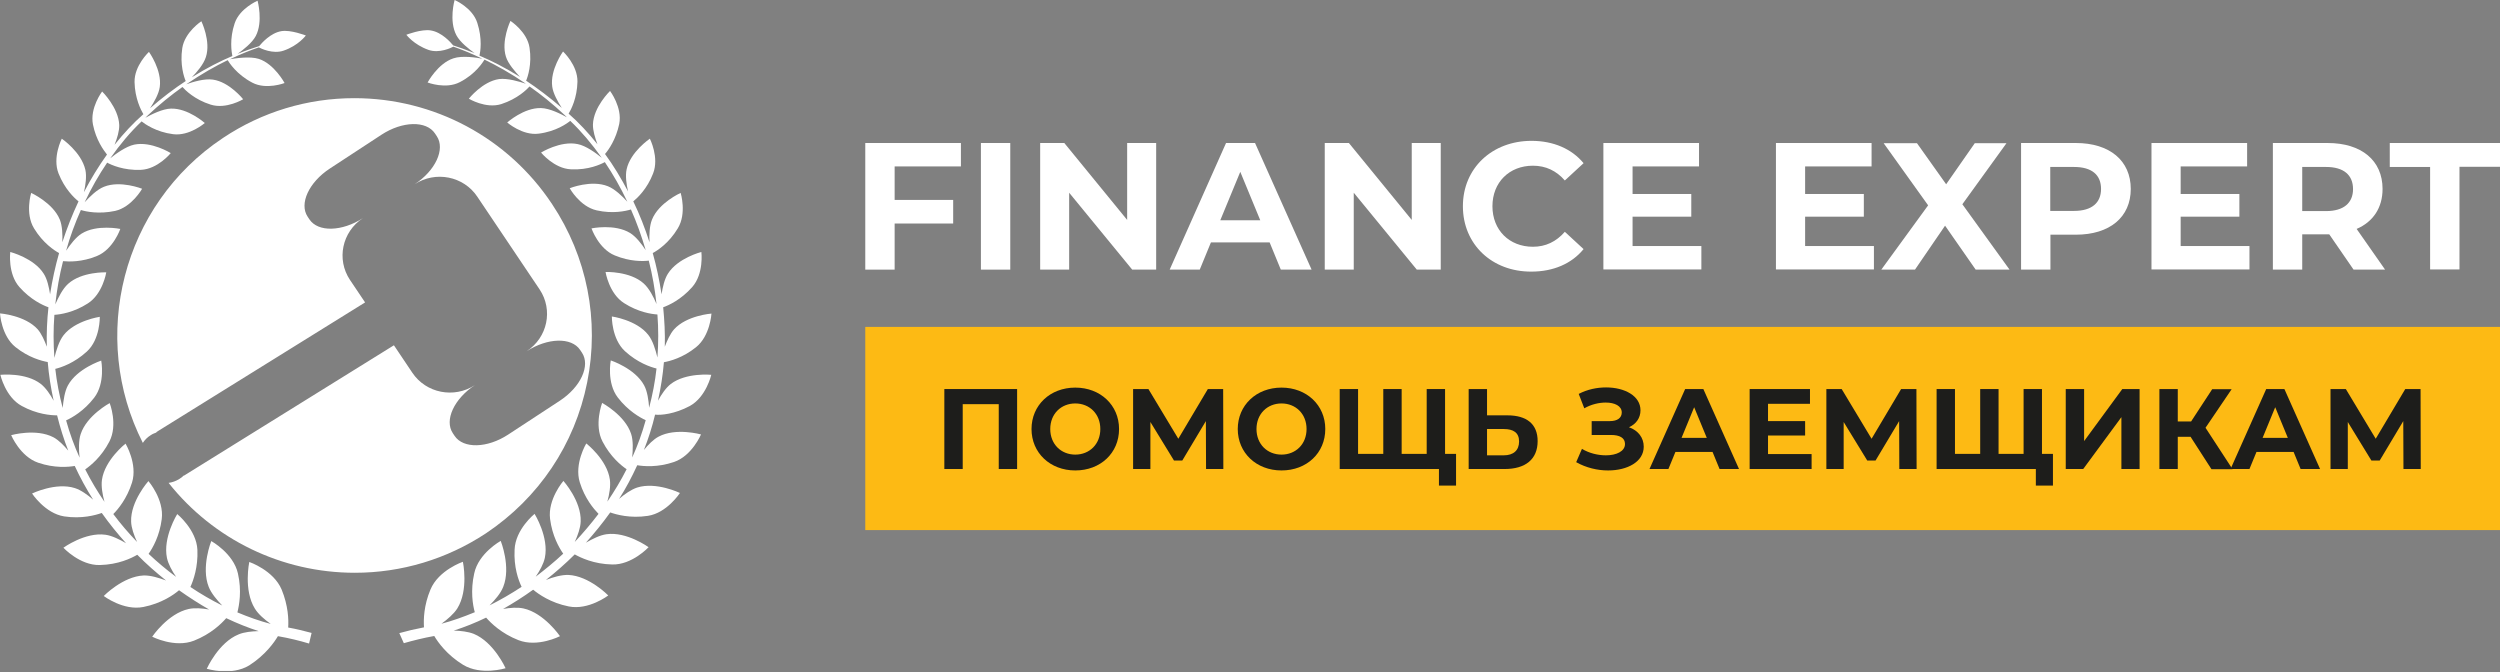 <svg viewBox="0 0 316 85" fill="none" xmlns="http://www.w3.org/2000/svg">
<rect x="0" y="0" width="316" height="85" fill="#808080" stroke="none"/>
<g clip-path="url(#clip0_10018_1171)">
<path fill-rule="evenodd" clip-rule="evenodd" d="M35.129 80.411C36.563 80.662 37.861 80.981 39.067 81.345L39.386 80.002C38.453 79.751 37.451 79.501 36.426 79.319C36.495 78.317 36.426 76.541 35.607 74.538C34.582 72.079 31.509 71.032 31.509 71.032C31.509 71.032 30.758 74.583 32.215 76.928C32.647 77.634 33.444 78.317 34.218 78.863C32.829 78.499 31.418 77.998 30.006 77.406C30.234 76.496 30.576 74.697 30.075 72.489C29.506 69.939 26.705 68.391 26.705 68.391C26.705 68.391 25.385 71.692 26.387 74.196C26.705 74.993 27.411 75.835 28.094 76.541C26.728 75.858 25.385 75.084 24.064 74.196C24.451 73.354 25.043 71.669 24.952 69.506C24.838 66.956 22.402 64.976 22.402 64.976C22.402 64.976 20.558 67.935 21.105 70.531C21.264 71.282 21.742 72.17 22.266 72.921C21.059 72.033 19.898 71.054 18.782 70.007C19.306 69.256 20.171 67.753 20.444 65.613C20.763 63.132 18.76 60.809 18.76 60.809C18.76 60.809 16.483 63.359 16.574 65.932C16.597 66.729 16.938 67.662 17.325 68.504C16.255 67.389 15.254 66.228 14.32 64.976C14.935 64.361 16.05 63.018 16.688 60.992C17.416 58.647 15.868 56.074 15.868 56.074C15.868 56.074 13.25 58.123 12.886 60.65C12.772 61.47 12.954 62.517 13.205 63.428C12.317 62.13 11.497 60.764 10.769 59.33C11.452 58.852 12.818 57.759 13.819 55.824C14.935 53.684 13.865 50.952 13.865 50.952C13.865 50.952 10.973 52.5 10.199 54.867C9.926 55.687 9.949 56.871 10.063 57.85C9.38 56.347 8.811 54.776 8.355 53.137C9.107 52.796 10.609 51.953 11.907 50.269C13.341 48.402 12.795 45.579 12.795 45.579C12.795 45.579 9.744 46.58 8.583 48.72C8.173 49.472 8.014 50.61 7.923 51.566C7.49 49.927 7.171 48.265 6.989 46.626C7.741 46.444 9.38 45.897 10.973 44.44C12.681 42.892 12.613 40.046 12.613 40.046C12.613 40.046 9.494 40.502 8.037 42.368C7.467 43.097 7.103 44.281 6.875 45.237C6.739 43.393 6.739 41.594 6.875 39.796C7.627 39.75 9.312 39.5 11.087 38.361C13 37.155 13.432 34.423 13.432 34.423C13.432 34.423 10.336 34.309 8.606 35.88C7.923 36.495 7.376 37.587 6.989 38.475C7.194 36.608 7.513 34.787 7.968 33.011C8.697 33.08 10.359 33.148 12.271 32.351C14.32 31.509 15.208 28.936 15.208 28.936C15.208 28.936 12.248 28.322 10.313 29.528C9.585 29.983 8.879 30.917 8.355 31.691C8.856 29.892 9.494 28.185 10.222 26.546C10.882 26.751 12.499 27.092 14.548 26.66C16.665 26.181 17.963 23.859 17.963 23.859C17.963 23.859 15.208 22.766 13.136 23.609C12.271 23.95 11.338 24.861 10.7 25.567C11.543 23.768 12.499 22.106 13.546 20.558C14.024 20.831 15.618 21.56 17.803 21.469C19.944 21.378 21.583 19.352 21.583 19.352C21.583 19.352 19.124 17.826 16.961 18.281C15.914 18.509 14.639 19.442 13.933 20.012C15.162 18.259 16.483 16.688 17.895 15.345C18.304 15.663 19.716 16.688 21.879 16.961C23.95 17.234 25.886 15.549 25.886 15.549C25.886 15.549 23.768 13.66 21.605 13.728C20.558 13.751 19.147 14.457 18.373 14.889C18.464 14.798 18.578 14.684 18.669 14.593C20.171 13.182 21.651 11.998 23.062 10.996C23.381 11.36 24.588 12.59 26.637 13.227C28.595 13.842 30.735 12.544 30.735 12.544C30.735 12.544 29.005 10.359 26.91 10.063C25.863 9.903 24.36 10.359 23.541 10.655C25.453 9.357 27.229 8.355 28.777 7.604C28.959 7.9 29.892 9.402 31.896 10.45C33.672 11.383 35.971 10.495 35.971 10.495C35.971 10.495 34.673 8.082 32.716 7.445C31.577 7.08 29.733 7.376 29.05 7.49C30.53 6.784 31.782 6.306 32.716 5.987C32.966 6.124 34.491 6.875 35.857 6.397C37.724 5.76 38.658 4.485 38.658 4.485C38.658 4.485 36.722 3.734 35.561 3.938C34.195 4.166 33.08 5.441 32.761 5.828C32.033 6.056 31.099 6.375 30.029 6.807C30.735 6.306 31.873 5.418 32.328 4.553C33.285 2.732 32.556 0.091 32.556 0.091C32.556 0.091 30.302 1.047 29.665 2.937C28.982 4.94 29.278 6.602 29.369 7.08C27.866 7.718 26.136 8.583 24.246 9.767C24.884 9.129 25.749 8.105 26.022 7.217C26.682 5.213 25.453 2.686 25.453 2.686C25.453 2.686 23.358 4.052 23.04 6.079C22.721 8.173 23.267 9.767 23.472 10.245C22.015 11.201 20.513 12.339 18.965 13.683C19.465 12.931 20.08 11.861 20.194 10.996C20.49 8.856 18.828 6.557 18.828 6.557C18.828 6.557 16.961 8.287 17.007 10.381C17.052 12.43 17.803 13.887 18.122 14.434C16.847 15.549 15.641 16.847 14.479 18.304C14.798 17.507 15.094 16.551 15.072 15.8C14.98 13.591 12.909 11.565 12.909 11.565C12.909 11.565 11.338 13.637 11.748 15.732C12.135 17.689 13.091 18.987 13.523 19.534C12.476 20.991 11.497 22.584 10.609 24.292C10.814 23.404 10.973 22.288 10.791 21.469C10.268 19.192 7.809 17.53 7.809 17.53C7.809 17.53 6.602 19.898 7.399 21.924C8.173 23.882 9.38 25.02 9.926 25.453C9.152 27.092 8.469 28.822 7.877 30.621C7.923 29.688 7.877 28.526 7.559 27.752C6.693 25.635 3.939 24.383 3.939 24.383C3.939 24.383 3.142 26.978 4.303 28.868C5.418 30.712 6.875 31.668 7.467 31.987C6.989 33.672 6.602 35.425 6.329 37.2C6.193 36.313 5.965 35.265 5.532 34.605C4.303 32.624 1.298 31.85 1.298 31.85C1.298 31.85 0.956 34.605 2.459 36.29C3.87 37.883 5.418 38.589 6.124 38.84C5.942 40.479 5.874 42.141 5.919 43.825C5.623 43.029 5.236 42.164 4.758 41.617C3.142 39.841 0 39.614 0 39.614C0 39.614 0.159 42.437 1.958 43.871C3.597 45.191 5.259 45.624 6.033 45.761C6.17 47.4 6.42 49.016 6.784 50.656C6.352 49.859 5.783 49.016 5.168 48.538C3.256 47.036 0.046 47.377 0.046 47.377C0.046 47.377 0.683 50.2 2.755 51.316C4.667 52.363 6.42 52.5 7.217 52.5C7.604 54.048 8.059 55.528 8.629 56.962C8.082 56.302 7.399 55.619 6.762 55.277C4.553 54.116 1.412 55.004 1.412 55.004C1.412 55.004 2.55 57.713 4.827 58.487C6.875 59.193 8.651 59.034 9.448 58.897C10.131 60.377 10.905 61.788 11.77 63.154C11.065 62.54 10.245 61.948 9.471 61.697C7.058 60.923 4.052 62.38 4.052 62.38C4.052 62.38 5.692 64.885 8.105 65.272C10.336 65.613 12.089 65.112 12.863 64.839C13.819 66.182 14.844 67.457 15.937 68.664C15.117 68.186 14.161 67.708 13.341 67.594C10.769 67.23 8.014 69.233 8.014 69.233C8.014 69.233 10.108 71.487 12.613 71.419C14.935 71.373 16.62 70.553 17.348 70.121C18.509 71.305 19.739 72.375 20.991 73.376C20.08 73.035 19.033 72.716 18.168 72.739C15.527 72.853 13.114 75.335 13.114 75.335C13.114 75.335 15.595 77.224 18.122 76.723C20.422 76.268 21.97 75.175 22.63 74.606C23.882 75.494 25.157 76.313 26.432 77.042C25.544 76.883 24.588 76.814 23.859 76.974C21.218 77.543 19.238 80.48 19.238 80.48C19.238 80.48 22.084 81.937 24.52 80.981C26.66 80.138 27.98 78.841 28.595 78.135C29.984 78.795 31.35 79.341 32.693 79.774C31.805 79.797 30.872 79.888 30.166 80.184C27.616 81.208 26.136 84.532 26.136 84.532C26.136 84.532 29.255 85.488 31.509 84.1C33.535 82.802 34.673 81.186 35.129 80.411Z" fill="white"/>
<path fill-rule="evenodd" clip-rule="evenodd" d="M87.196 51.316C89.268 50.178 89.905 47.377 89.905 47.377C89.905 47.377 86.718 47.059 84.783 48.538C84.168 49.016 83.599 49.859 83.166 50.656C83.531 49.016 83.781 47.4 83.918 45.784C84.692 45.647 86.331 45.214 87.97 43.894C89.769 42.46 89.928 39.637 89.928 39.637C89.928 39.637 86.786 39.864 85.192 41.64C84.714 42.187 84.327 43.029 84.031 43.826C84.077 42.141 83.986 40.479 83.826 38.84C84.532 38.589 86.08 37.884 87.492 36.29C88.995 34.582 88.653 31.85 88.653 31.85C88.653 31.85 85.671 32.602 84.418 34.605C83.986 35.288 83.758 36.313 83.622 37.201C83.348 35.425 82.984 33.672 82.506 31.987C83.098 31.668 84.555 30.735 85.671 28.868C86.832 26.978 86.035 24.383 86.035 24.383C86.035 24.383 83.28 25.612 82.415 27.753C82.096 28.526 82.051 29.688 82.096 30.621C81.527 28.845 80.844 27.092 80.047 25.453C80.571 25.02 81.8 23.882 82.552 21.924C83.348 19.898 82.142 17.53 82.142 17.53C82.142 17.53 79.683 19.192 79.205 21.401C79.023 22.22 79.182 23.313 79.387 24.201C78.499 22.516 77.543 20.922 76.473 19.465C76.928 18.942 77.862 17.621 78.272 15.663C78.681 13.569 77.11 11.497 77.11 11.497C77.11 11.497 75.016 13.523 74.948 15.732C74.925 16.483 75.221 17.439 75.517 18.236C74.356 16.779 73.149 15.481 71.874 14.366C72.193 13.842 72.944 12.385 72.99 10.336C73.035 8.242 71.168 6.511 71.168 6.511C71.168 6.511 69.506 8.811 69.802 10.951C69.916 11.816 70.508 12.863 71.009 13.637C69.461 12.294 67.935 11.156 66.501 10.199C66.706 9.721 67.252 8.128 66.934 6.033C66.638 4.007 64.52 2.641 64.52 2.641C64.52 2.641 63.314 5.168 63.951 7.171C64.225 8.059 65.112 9.061 65.727 9.721C63.837 8.537 62.107 7.672 60.605 7.035C60.718 6.557 60.992 4.918 60.331 2.891C59.717 0.956 57.463 0 57.463 0C57.463 0 56.712 2.618 57.691 4.462C58.146 5.327 59.284 6.215 59.99 6.716C58.92 6.284 57.986 5.965 57.281 5.737C56.962 5.35 55.846 4.075 54.458 3.848C53.297 3.643 51.361 4.394 51.361 4.394C51.361 4.394 52.295 5.646 54.162 6.306C55.528 6.784 57.053 6.033 57.303 5.897C58.237 6.215 59.489 6.716 60.969 7.422C60.286 7.285 58.419 6.989 57.303 7.376C55.346 8.014 54.048 10.427 54.048 10.427C54.048 10.427 56.347 11.315 58.123 10.382C60.127 9.357 61.06 7.832 61.242 7.536C62.79 8.287 64.589 9.289 66.478 10.586C65.659 10.313 64.133 9.858 63.086 9.995C60.992 10.29 59.261 12.476 59.261 12.476C59.261 12.476 61.401 13.774 63.359 13.159C65.408 12.499 66.615 11.292 66.934 10.928C68.368 11.93 69.848 13.114 71.35 14.525C71.464 14.616 71.555 14.73 71.646 14.821C70.872 14.389 69.461 13.683 68.391 13.66C66.228 13.592 64.111 15.481 64.111 15.481C64.111 15.481 66.046 17.166 68.095 16.893C70.28 16.62 71.692 15.595 72.079 15.276C73.49 16.62 74.811 18.191 76.063 19.944C75.357 19.374 74.082 18.418 73.012 18.213C70.85 17.758 68.391 19.283 68.391 19.283C68.391 19.283 70.03 21.309 72.17 21.401C74.378 21.514 75.949 20.763 76.45 20.49C77.497 22.038 78.454 23.723 79.296 25.499C78.659 24.793 77.702 23.882 76.837 23.541C74.743 22.698 72.011 23.791 72.011 23.791C72.011 23.791 73.286 26.113 75.426 26.591C77.452 27.047 79.091 26.682 79.751 26.477C80.48 28.117 81.094 29.847 81.618 31.623C81.117 30.849 80.389 29.915 79.66 29.46C77.702 28.253 74.765 28.868 74.765 28.868C74.765 28.868 75.653 31.441 77.702 32.283C79.615 33.08 81.277 33.034 82.005 32.943C82.46 34.719 82.779 36.563 82.984 38.43C82.62 37.542 82.051 36.449 81.368 35.835C79.638 34.264 76.541 34.377 76.541 34.377C76.541 34.377 76.974 37.109 78.886 38.316C80.662 39.455 82.347 39.705 83.098 39.75C83.235 41.549 83.235 43.37 83.098 45.192C82.87 44.235 82.506 43.029 81.937 42.323C80.457 40.433 77.338 40.001 77.338 40.001C77.338 40.001 77.293 42.824 79 44.395C80.594 45.852 82.233 46.398 82.984 46.58C82.802 48.242 82.483 49.882 82.051 51.544C81.982 50.587 81.823 49.449 81.413 48.698C80.252 46.558 77.201 45.556 77.201 45.556C77.201 45.556 76.655 48.379 78.089 50.246C79.387 51.931 80.89 52.773 81.618 53.114C81.163 54.754 80.594 56.325 79.911 57.827C80.002 56.848 80.047 55.664 79.774 54.845C79 52.477 76.109 50.929 76.109 50.929C76.109 50.929 75.061 53.684 76.154 55.801C77.156 57.736 78.522 58.852 79.205 59.307C78.476 60.741 77.657 62.107 76.769 63.405C77.019 62.494 77.201 61.447 77.088 60.627C76.746 58.1 74.105 56.051 74.105 56.051C74.105 56.051 72.557 58.624 73.286 60.969C73.923 63.018 75.039 64.316 75.653 64.953C74.697 66.205 73.695 67.389 72.648 68.505C73.035 67.662 73.377 66.706 73.399 65.909C73.49 63.314 71.214 60.787 71.214 60.787C71.214 60.787 69.21 63.109 69.529 65.591C69.802 67.731 70.667 69.233 71.191 69.984C70.076 71.032 68.892 71.988 67.708 72.899C68.231 72.147 68.71 71.259 68.869 70.508C69.415 67.913 67.571 64.953 67.571 64.953C67.571 64.953 65.135 66.911 65.044 69.484C64.93 71.669 65.522 73.331 65.932 74.174C64.589 75.061 63.245 75.835 61.88 76.518C62.585 75.813 63.291 74.993 63.61 74.174C64.612 71.669 63.291 68.368 63.291 68.368C63.291 68.368 60.491 69.916 59.944 72.466C59.444 74.674 59.762 76.496 60.013 77.384C58.578 77.975 57.19 78.476 55.801 78.841C56.575 78.272 57.372 77.588 57.804 76.906C59.261 74.561 58.51 71.009 58.51 71.009C58.51 71.009 55.437 72.056 54.412 74.515C53.57 76.518 53.524 78.294 53.593 79.296C52.5 79.501 51.452 79.751 50.474 80.025L51.043 81.299C52.227 80.958 53.501 80.639 54.89 80.389C55.346 81.163 56.484 82.779 58.533 84.031C60.809 85.42 63.906 84.464 63.906 84.464C63.906 84.464 62.426 81.163 59.876 80.116C59.17 79.842 58.237 79.728 57.349 79.706C58.715 79.273 60.081 78.727 61.447 78.067C62.062 78.772 63.382 80.07 65.522 80.912C67.958 81.869 70.781 80.412 70.781 80.412C70.781 80.412 68.778 77.475 66.16 76.906C65.408 76.746 64.475 76.814 63.587 76.974C64.862 76.245 66.137 75.448 67.389 74.538C68.049 75.084 69.597 76.2 71.897 76.655C74.401 77.156 76.883 75.266 76.883 75.266C76.883 75.266 74.469 72.785 71.829 72.671C70.986 72.648 69.916 72.944 69.005 73.308C70.258 72.307 71.487 71.237 72.648 70.076C73.377 70.485 75.061 71.305 77.384 71.35C79.888 71.419 81.982 69.165 81.982 69.165C81.982 69.165 79.205 67.161 76.655 67.526C75.835 67.639 74.879 68.118 74.06 68.596C75.13 67.389 76.177 66.114 77.133 64.771C77.907 65.044 79.66 65.545 81.891 65.204C84.305 64.839 85.944 62.312 85.944 62.312C85.944 62.312 82.939 60.855 80.525 61.629C79.774 61.88 78.932 62.471 78.249 63.063C79.114 61.72 79.865 60.286 80.548 58.806C81.368 58.943 83.121 59.102 85.192 58.396C87.469 57.622 88.608 54.913 88.608 54.913C88.608 54.913 85.443 54.025 83.257 55.186C82.597 55.528 81.937 56.211 81.391 56.871C81.96 55.437 82.438 53.934 82.802 52.409C83.531 52.5 85.284 52.34 87.196 51.316Z" fill="white"/>
<path fill-rule="evenodd" clip-rule="evenodd" d="M44.85 72.398C35.607 72.398 26.978 68.186 21.309 61.037C21.788 60.969 22.243 60.809 22.675 60.536C22.88 60.422 23.062 60.263 23.222 60.104L23.245 60.126L49.791 43.643L52.113 47.104C53.843 49.699 57.395 50.405 60.035 48.675C57.395 50.405 56.142 53.114 57.235 54.754L57.463 55.095C58.556 56.734 61.584 56.666 64.225 54.936L70.758 50.656C73.399 48.925 74.652 46.216 73.559 44.577L73.331 44.235C72.238 42.596 69.21 42.687 66.569 44.395C69.21 42.664 69.939 39.181 68.209 36.586L60.331 24.861C58.601 22.266 55.05 21.56 52.409 23.29C55.05 21.56 56.302 18.851 55.209 17.212L54.981 16.87C53.889 15.231 50.861 15.299 48.22 17.029L41.686 21.309C39.045 23.04 37.792 25.749 38.885 27.388L39.113 27.73C40.206 29.369 43.234 29.278 45.875 27.57C43.234 29.3 42.505 32.784 44.235 35.379L46.148 38.225L19.761 54.617L19.784 54.663C19.534 54.754 19.283 54.845 19.056 55.004C18.646 55.254 18.304 55.596 18.054 55.983C11.269 42.619 15.413 25.931 28.185 17.439C33.125 14.138 38.862 12.408 44.782 12.408C54.867 12.408 64.225 17.416 69.779 25.794C74.219 32.465 75.79 40.479 74.219 48.333C72.648 56.188 68.095 62.95 61.424 67.412C56.484 70.667 50.769 72.398 44.85 72.398Z" fill="white"/>
<path d="M113.082 21.059V25.27H120.481V28.253H113.082V34.081H109.371V18.076H121.46V21.036H113.082V21.059Z" fill="white"/>
<path d="M123.987 18.076H127.698V34.081H123.987V18.076Z" fill="white"/>
<path d="M146.139 18.076V34.081H143.111L135.142 24.36V34.081H131.477V18.076H134.528L142.473 27.798V18.076H146.139Z" fill="white"/>
<path d="M160.482 30.643H153.06L151.648 34.081H147.846L154.972 18.076H158.637L165.786 34.081H161.893L160.482 30.643ZM159.298 27.843L156.771 21.719L154.243 27.843H159.298Z" fill="white"/>
<path d="M182.11 18.076V34.081H179.082L171.114 24.36V34.081H167.448V18.076H170.499L178.444 27.798V18.076H182.11Z" fill="white"/>
<path d="M184.91 26.067C184.91 21.241 188.621 17.803 193.584 17.803C196.339 17.803 198.661 18.805 200.164 20.626L197.796 22.812C196.726 21.582 195.383 20.945 193.766 20.945C190.784 20.945 188.644 23.04 188.644 26.067C188.644 29.073 190.761 31.19 193.766 31.19C195.36 31.19 196.703 30.552 197.796 29.3L200.164 31.486C198.661 33.33 196.339 34.332 193.561 34.332C188.598 34.355 184.91 30.894 184.91 26.067Z" fill="white"/>
<path d="M215.053 31.099V34.058H202.668V18.076H214.757V21.036H206.356V24.519H213.778V27.388H206.356V31.099H215.053Z" fill="white"/>
<path d="M236.863 31.099V34.058H224.478V18.076H236.567V21.036H228.167V24.519H235.588V27.388H228.167V31.099H236.863Z" fill="white"/>
<path d="M249.726 34.081L245.856 28.526L242.054 34.081H237.797L243.716 25.954L238.093 18.099H242.305L245.993 23.29L249.613 18.099H253.62L248.042 25.817L254.007 34.081H249.726Z" fill="white"/>
<path d="M269.329 23.882C269.329 27.456 266.665 29.665 262.385 29.665H259.175V34.081H255.464V18.076H262.385C266.665 18.076 269.329 20.307 269.329 23.882ZM265.572 23.882C265.572 22.129 264.434 21.104 262.157 21.104H259.152V26.659H262.157C264.434 26.659 265.572 25.612 265.572 23.882Z" fill="white"/>
<path d="M284.332 31.099V34.058H271.947V18.076H284.036V21.036H275.635V24.519H283.057V27.388H275.635V31.099H284.332Z" fill="white"/>
<path d="M297.491 34.081L294.417 29.619H294.235H291.002V34.081H287.291V18.076H294.212C298.493 18.076 301.156 20.285 301.156 23.882C301.156 26.272 299.95 28.048 297.878 28.936L301.475 34.081H297.491ZM294.008 21.104H291.002V26.682H294.008C296.261 26.682 297.423 25.635 297.423 23.904C297.423 22.129 296.261 21.104 294.008 21.104Z" fill="white"/>
<path d="M307.189 21.104H302.067V18.076H316V21.081H310.878V34.058H307.167V21.104H307.189Z" fill="white"/>
<path d="M316 41.321H109.371V67.002H316V41.321Z" fill="#FDBA14"/>
<path d="M128.563 49.175V59.283H126.241V51.087H121.687V59.283H119.365V49.175H128.563Z" fill="#1D1D1B"/>
<path d="M130.384 54.229C130.384 51.224 132.729 48.993 135.916 48.993C139.081 48.993 141.449 51.201 141.449 54.229C141.449 57.257 139.104 59.465 135.916 59.465C132.729 59.465 130.384 57.234 130.384 54.229ZM139.081 54.229C139.081 52.317 137.715 50.996 135.916 50.996C134.118 50.996 132.752 52.317 132.752 54.229C132.752 56.142 134.118 57.462 135.916 57.462C137.715 57.462 139.081 56.142 139.081 54.229Z" fill="#1D1D1B"/>
<path d="M152.445 59.283L152.422 53.227L149.44 58.213H148.393L145.41 53.341V59.283H143.224V49.175H145.16L148.939 55.459L152.673 49.175H154.608L154.631 59.283H152.445Z" fill="#1D1D1B"/>
<path d="M156.452 54.229C156.452 51.224 158.797 48.993 161.984 48.993C165.149 48.993 167.516 51.201 167.516 54.229C167.516 57.257 165.171 59.465 161.984 59.465C158.797 59.465 156.452 57.234 156.452 54.229ZM165.149 54.229C165.149 52.317 163.783 50.996 161.984 50.996C160.186 50.996 158.82 52.317 158.82 54.229C158.82 56.142 160.186 57.462 161.984 57.462C163.783 57.462 165.149 56.142 165.149 54.229Z" fill="#1D1D1B"/>
<path d="M184.045 57.371V61.378H181.882V59.283H169.338V49.175H171.66V57.371H174.847V49.175H177.169V57.371H180.334V49.175H182.656V57.371H184.045Z" fill="#1D1D1B"/>
<path d="M194.358 55.755C194.358 58.077 192.787 59.283 190.192 59.283H185.639V49.175H187.961V52.499H190.533C192.969 52.499 194.358 53.592 194.358 55.755ZM192.013 55.8C192.013 54.685 191.285 54.229 190.078 54.229H187.961V57.553H190.078C191.285 57.553 192.013 56.938 192.013 55.8Z" fill="#1D1D1B"/>
<path d="M207.768 56.461C207.768 58.373 205.696 59.466 203.26 59.466C201.917 59.466 200.483 59.124 199.23 58.419L199.959 56.734C200.892 57.303 202.008 57.553 202.987 57.553C204.307 57.553 205.4 57.053 205.4 56.119C205.4 55.345 204.717 54.981 203.647 54.981H201.188V53.228H203.488C204.444 53.228 204.99 52.818 204.99 52.135C204.99 51.315 204.102 50.883 202.964 50.883C202.122 50.883 201.12 51.11 200.255 51.611L199.549 49.79C200.642 49.221 201.849 48.97 203.01 48.97C205.355 48.97 207.358 50.04 207.358 51.862C207.358 52.841 206.789 53.615 205.901 54.002C207.062 54.411 207.768 55.322 207.768 56.461Z" fill="#1D1D1B"/>
<path d="M216.465 57.121H211.775L210.887 59.283H208.496L213.004 49.175H215.303L219.811 59.283H217.352L216.465 57.121ZM215.736 55.345L214.142 51.474L212.549 55.345H215.736Z" fill="#1D1D1B"/>
<path d="M228.986 57.416V59.283H221.154V49.175H228.781V51.042H223.477V53.227H228.167V55.049H223.477V57.394H228.986V57.416Z" fill="#1D1D1B"/>
<path d="M240.073 59.283L240.051 53.227L237.068 58.213H236.021L233.039 53.341V59.283H230.853V49.175H232.788L236.567 55.459L240.301 49.175H242.236L242.259 59.283H240.073Z" fill="#1D1D1B"/>
<path d="M259.493 57.371V61.378H257.331V59.283H244.786V49.175H247.108V57.371H250.296V49.175H252.618V57.371H255.782V49.175H258.105V57.371H259.493Z" fill="#1D1D1B"/>
<path d="M261.11 49.175H263.432V55.755L268.259 49.175H270.444V59.283H268.145V52.727L263.318 59.283H261.11V49.175Z" fill="#1D1D1B"/>
<path d="M276.887 55.208H275.271V59.283H272.948V49.175H275.271V53.273H276.955L279.619 49.198H282.078L278.777 54.07L282.192 59.306H279.528L276.887 55.208Z" fill="#1D1D1B"/>
<path d="M289.91 57.121H285.22L284.332 59.283H281.941L286.449 49.175H288.748L293.256 59.283H290.797L289.91 57.121ZM289.181 55.345L287.587 51.474L285.994 55.345H289.181Z" fill="#1D1D1B"/>
<path d="M303.797 59.283L303.774 53.227L300.792 58.213H299.745L296.762 53.341V59.283H294.577V49.175H296.512L300.291 55.459L304.025 49.175H305.96L305.983 59.283H303.797Z" fill="#1D1D1B"/>
</g>
<defs>
<clipPath id="clip0_10018_1171">
<rect width="316" height="84.805" fill="white"/>
</clipPath>
</defs>
</svg>
